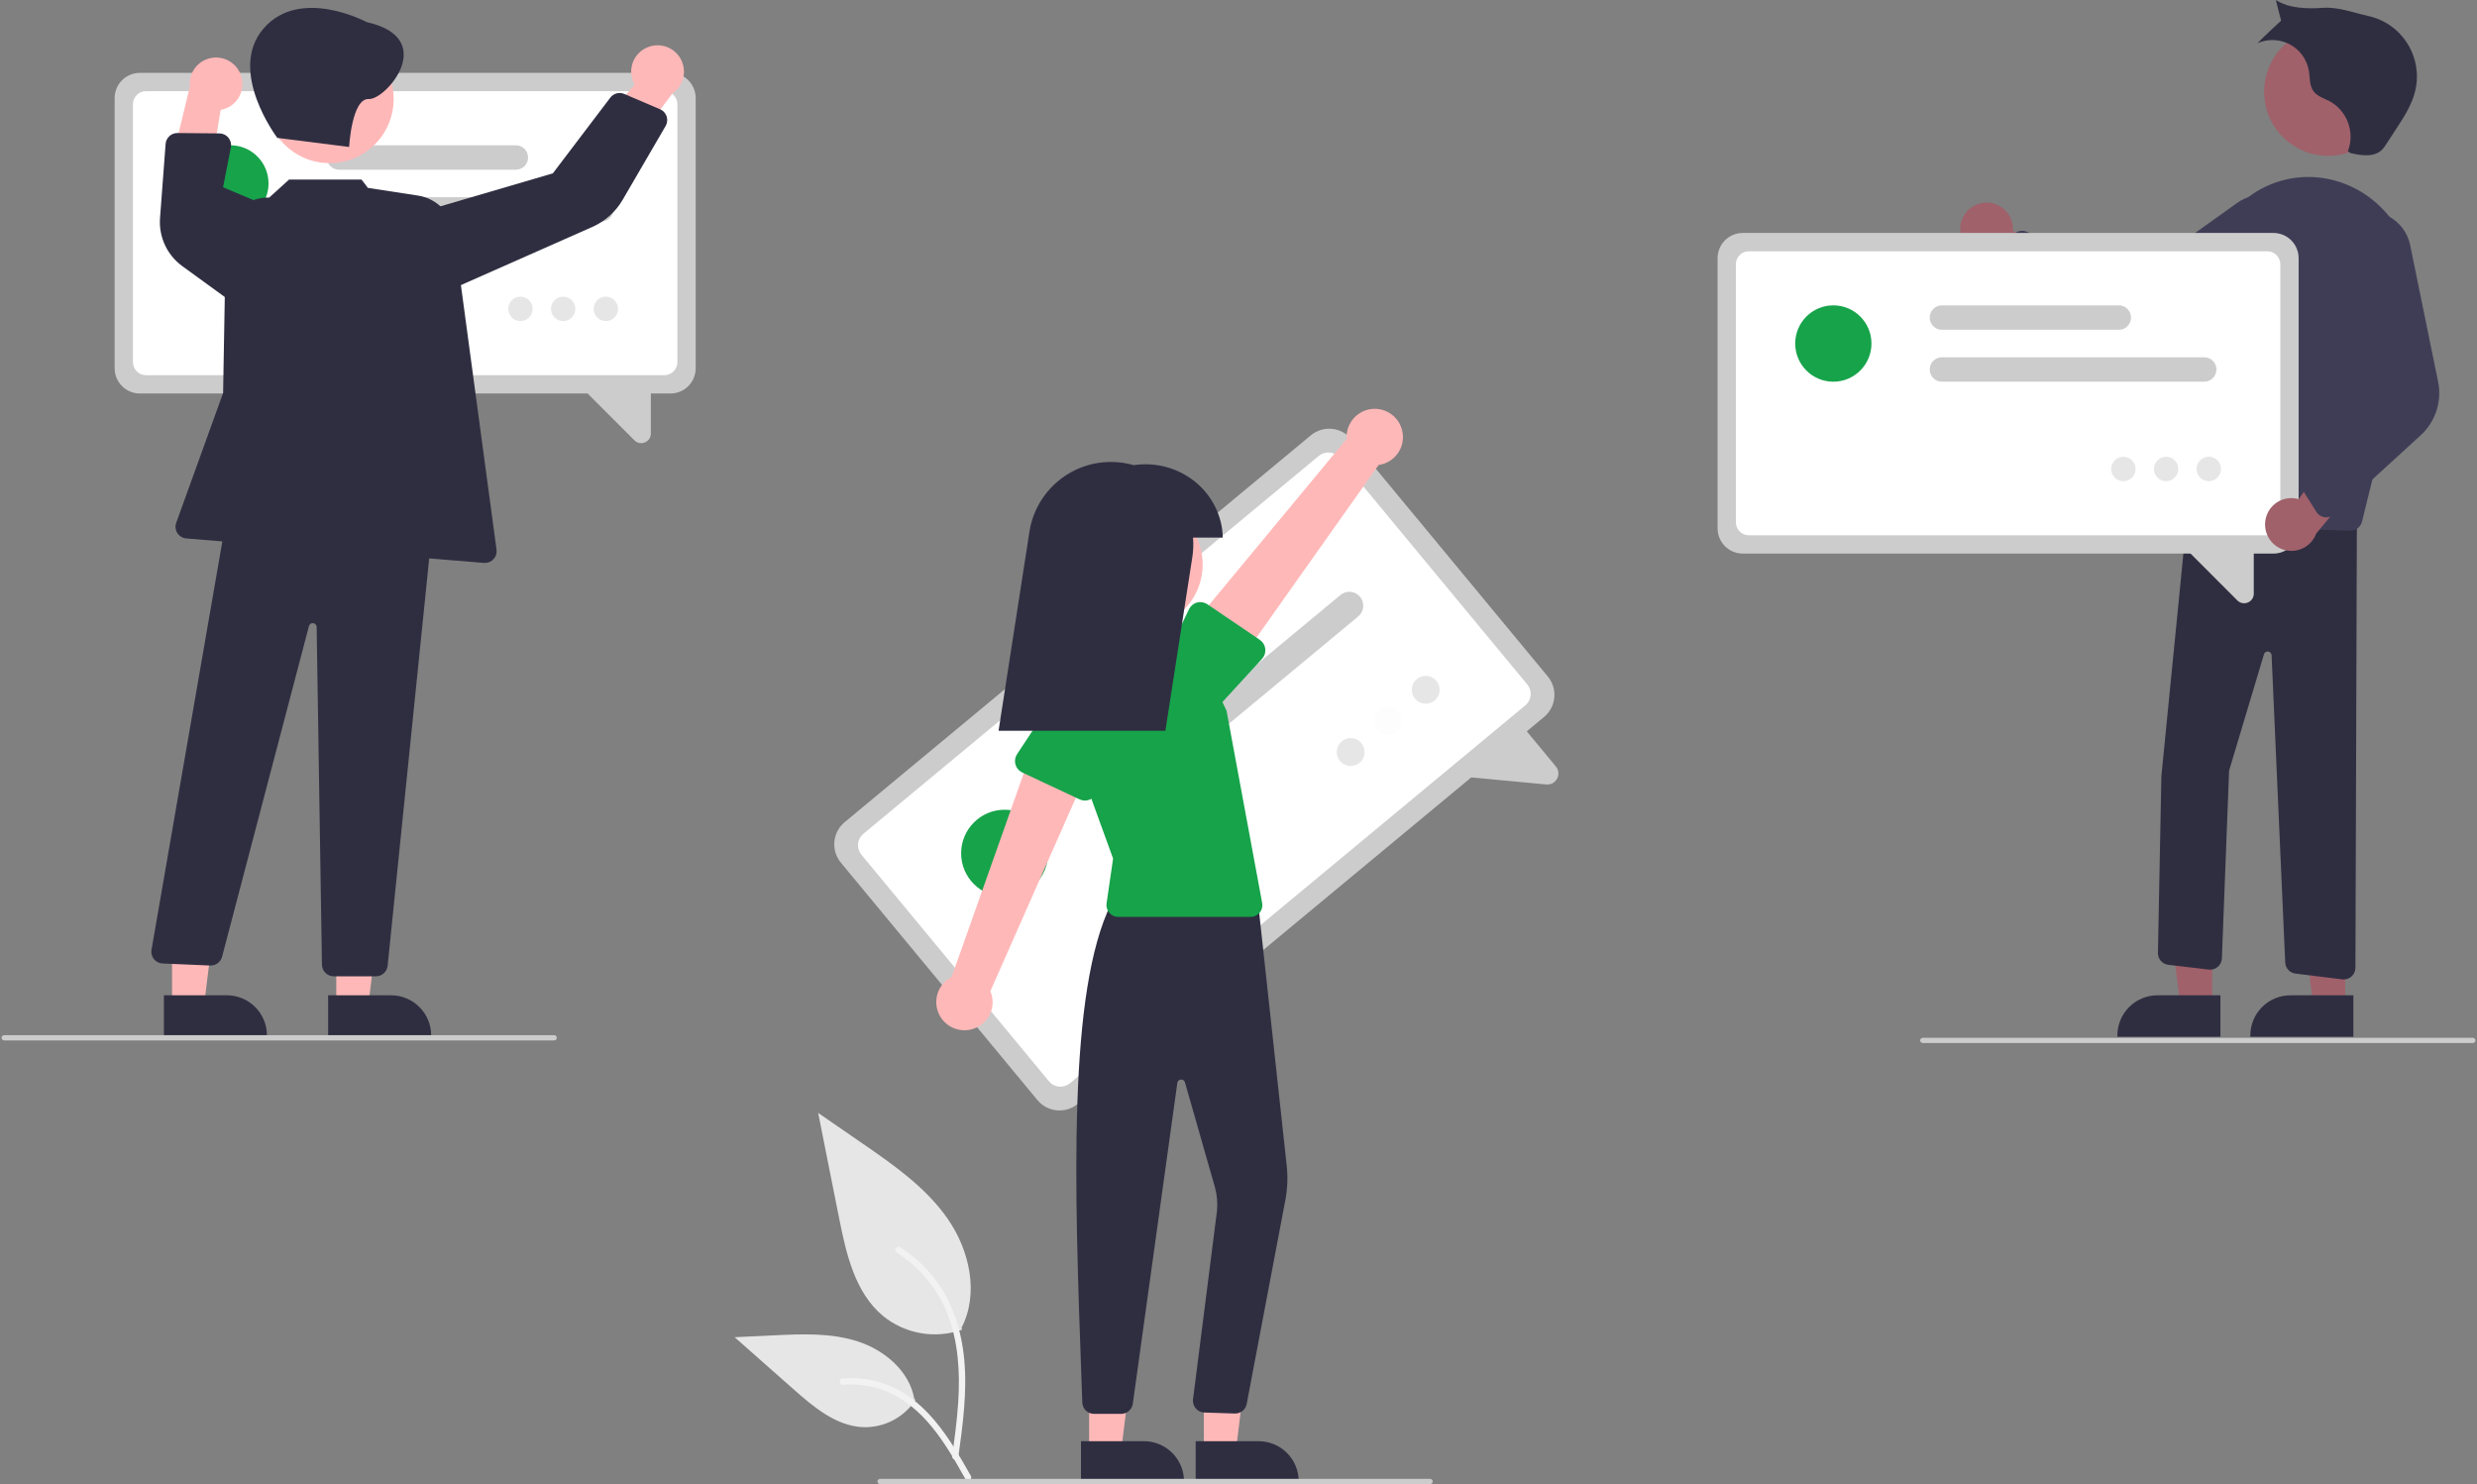 <svg width="524" height="314" viewBox="0 0 524 314" fill="none" xmlns="http://www.w3.org/2000/svg">
<rect x="0" y="0" width="524" height="314" fill="#808080" stroke="none"/>
<g clip-path="url(#clip0_47_3084)">
<path d="M203.52 281.337C200.704 282.328 197.681 282.576 194.741 282.058C191.802 281.539 189.045 280.271 186.737 278.376C180.859 273.436 179.015 265.297 177.516 257.76L173.08 235.469L182.367 241.871C189.045 246.476 195.874 251.228 200.498 257.897C205.122 264.566 207.14 273.671 203.425 280.887" fill="#E6E6E6"/>
<path d="M202.726 308.326C203.666 301.47 204.633 294.527 203.974 287.598C203.388 281.444 201.513 275.434 197.696 270.506C195.67 267.895 193.205 265.658 190.411 263.896C189.682 263.435 189.012 264.591 189.737 265.05C194.571 268.109 198.31 272.626 200.415 277.95C202.74 283.871 203.113 290.325 202.712 296.614C202.47 300.418 201.957 304.197 201.439 307.97C201.399 308.141 201.424 308.321 201.511 308.473C201.597 308.626 201.738 308.74 201.906 308.792C202.076 308.838 202.258 308.815 202.412 308.728C202.565 308.64 202.679 308.496 202.726 308.326Z" fill="#F2F2F2"/>
<path d="M193.673 296.195C192.466 298.033 190.806 299.528 188.853 300.537C186.901 301.546 184.722 302.035 182.526 301.956C176.883 301.688 172.178 297.744 167.943 294L155.417 282.926L163.707 282.528C169.669 282.243 175.785 281.976 181.463 283.817C187.142 285.658 192.379 290.089 193.417 295.974" fill="#E6E6E6"/>
<path d="M205.383 312.266C200.859 304.251 195.611 295.343 186.235 292.496C183.628 291.707 180.895 291.424 178.182 291.663C177.326 291.737 177.54 293.057 178.393 292.983C182.941 292.605 187.48 293.807 191.246 296.388C194.87 298.858 197.692 302.292 200.08 305.933C201.543 308.164 202.853 310.489 204.164 312.811C204.582 313.553 205.807 313.017 205.383 312.266Z" fill="#F2F2F2"/>
<path d="M326.638 151.698L228.008 233.55C226.767 234.578 225.17 235.07 223.567 234.92C221.963 234.77 220.485 233.989 219.456 232.748L177.879 182.517C176.853 181.275 176.361 179.675 176.511 178.07C176.661 176.464 177.441 174.984 178.679 173.954L277.309 92.101C278.55 91.074 280.148 90.581 281.751 90.731C283.354 90.882 284.833 91.663 285.862 92.903L327.439 143.134C328.465 144.377 328.957 145.976 328.807 147.582C328.657 149.187 327.877 150.667 326.638 151.698Z" fill="#CCCCCC"/>
<path d="M322.686 149.233L226.323 229.204C225.684 229.733 224.861 229.987 224.035 229.909C223.209 229.832 222.447 229.43 221.917 228.791L182.219 180.83C181.691 180.19 181.437 179.366 181.515 178.539C181.592 177.712 181.994 176.949 182.632 176.418L278.994 96.448C279.634 95.918 280.457 95.665 281.283 95.742C282.109 95.819 282.87 96.222 283.4 96.861L323.098 144.821C323.627 145.462 323.88 146.286 323.803 147.113C323.726 147.94 323.324 148.702 322.686 149.233Z" fill="white"/>
<path d="M327.128 165.973L307.308 164.116L321.494 152.937L329.135 162.169C329.433 162.521 329.618 162.955 329.665 163.414C329.713 163.874 329.621 164.337 329.401 164.742C329.257 165.018 329.06 165.262 328.821 165.462C328.587 165.655 328.316 165.8 328.026 165.887C327.735 165.975 327.43 166.004 327.128 165.973Z" fill="#CCCCCC"/>
<path d="M287.327 130.426L238.579 170.882C238.281 171.129 237.938 171.315 237.568 171.429C237.199 171.544 236.81 171.584 236.425 171.548C236.04 171.512 235.666 171.4 235.324 171.219C234.982 171.038 234.679 170.792 234.432 170.493C234.186 170.195 234 169.851 233.886 169.481C233.772 169.111 233.732 168.723 233.768 168.337C233.804 167.951 233.915 167.577 234.096 167.234C234.277 166.892 234.523 166.589 234.821 166.341L283.569 125.886C283.866 125.639 284.21 125.453 284.579 125.338C284.949 125.224 285.337 125.184 285.722 125.22C286.107 125.256 286.482 125.368 286.824 125.549C287.165 125.73 287.468 125.976 287.715 126.274C287.962 126.573 288.148 126.916 288.262 127.286C288.376 127.656 288.416 128.045 288.38 128.431C288.344 128.816 288.232 129.191 288.052 129.533C287.871 129.876 287.625 130.179 287.327 130.426Z" fill="#CCCCCC"/>
<path d="M263.469 133.949L230.592 161.233C229.991 161.732 229.216 161.972 228.439 161.899C227.661 161.826 226.944 161.447 226.446 160.845C225.947 160.242 225.708 159.467 225.781 158.688C225.854 157.909 226.233 157.192 226.834 156.693L259.711 129.408C260.312 128.909 261.087 128.67 261.864 128.743C262.642 128.816 263.359 129.195 263.857 129.797C264.356 130.399 264.595 131.175 264.522 131.954C264.449 132.732 264.07 133.45 263.469 133.949Z" fill="#CCCCCC"/>
<path d="M212.527 189.749C217.609 189.749 221.73 185.624 221.73 180.534C221.73 175.445 217.609 171.32 212.527 171.32C207.444 171.32 203.324 175.445 203.324 180.534C203.324 185.624 207.444 189.749 212.527 189.749Z" fill="#16A34A"/>
<path d="M285.731 162.063C287.357 162.063 288.675 160.743 288.675 159.115C288.675 157.486 287.357 156.166 285.731 156.166C284.104 156.166 282.786 157.486 282.786 159.115C282.786 160.743 284.104 162.063 285.731 162.063Z" fill="#E6E6E6"/>
<path opacity="0.1" d="M293.666 155.477C295.293 155.477 296.611 154.157 296.611 152.529C296.611 150.9 295.293 149.58 293.666 149.58C292.04 149.58 290.721 150.9 290.721 152.529C290.721 154.157 292.04 155.477 293.666 155.477Z" fill="#E6E6E6"/>
<path d="M301.602 148.892C303.229 148.892 304.547 147.571 304.547 145.943C304.547 144.314 303.229 142.994 301.602 142.994C299.976 142.994 298.657 144.314 298.657 145.943C298.657 147.571 299.976 148.892 301.602 148.892Z" fill="#E6E6E6"/>
<path d="M254.664 307.131L261.425 307.131L264.641 281.019L254.663 281.02L254.664 307.131Z" fill="#FFB8B8"/>
<path d="M252.94 304.921L266.254 304.921H266.255C267.369 304.921 268.473 305.141 269.502 305.568C270.532 305.995 271.467 306.62 272.255 307.409C273.043 308.198 273.668 309.135 274.094 310.166C274.521 311.196 274.74 312.301 274.74 313.417V313.693L252.941 313.694L252.94 304.921Z" fill="#2F2E41"/>
<path d="M230.4 307.131L237.161 307.131L240.377 281.019L230.399 281.02L230.4 307.131Z" fill="#FFB8B8"/>
<path d="M228.676 304.921L241.99 304.921H241.991C243.105 304.921 244.208 305.141 245.238 305.568C246.267 305.995 247.203 306.62 247.991 307.409C248.779 308.198 249.404 309.135 249.83 310.166C250.256 311.196 250.476 312.301 250.476 313.417V313.693L228.676 313.694L228.676 304.921Z" fill="#2F2E41"/>
<path d="M237.185 299.142H237.184L231.434 299.14C230.791 299.143 230.173 298.894 229.71 298.446C229.247 297.999 228.976 297.389 228.956 296.745L228.775 291.709C227.321 251.432 225.818 209.784 235.126 191.065L235.199 190.918L266.014 189.801L272.201 246.627C272.465 249.051 272.369 251.501 271.914 253.896L263.736 297.048C263.625 297.633 263.308 298.159 262.843 298.53C262.378 298.9 261.795 299.092 261.201 299.068L254.743 298.858C254.405 298.845 254.073 298.762 253.768 298.616C253.463 298.469 253.191 298.262 252.968 298.006C252.746 297.751 252.579 297.452 252.476 297.129C252.373 296.806 252.337 296.466 252.371 296.129L257.444 256.217C257.616 254.495 257.46 252.755 256.983 251.091L250.674 229.007C250.622 228.824 250.509 228.665 250.354 228.556C250.198 228.447 250.01 228.395 249.821 228.408C249.632 228.422 249.453 228.5 249.314 228.629C249.176 228.759 249.086 228.932 249.06 229.121L239.643 296.999C239.558 297.592 239.263 298.135 238.812 298.529C238.361 298.922 237.783 299.14 237.185 299.142Z" fill="#2F2E41"/>
<path d="M240.87 132.989C248.35 132.989 254.414 126.917 254.414 119.426C254.414 111.936 248.35 105.864 240.87 105.864C233.39 105.864 227.326 111.936 227.326 119.426C227.326 126.917 233.39 132.989 240.87 132.989Z" fill="#FFB8B8"/>
<path d="M264.57 193.996H236.543C236.187 193.996 235.835 193.919 235.511 193.771C235.187 193.623 234.899 193.406 234.666 193.137C234.433 192.867 234.261 192.55 234.161 192.207C234.061 191.865 234.036 191.505 234.088 191.152L235.472 181.657L227.342 159.264C226.502 156.952 226.19 154.481 226.429 152.033C226.667 149.585 227.45 147.221 228.72 145.116C229.989 143.01 231.714 141.215 233.766 139.864C235.819 138.512 238.147 137.638 240.581 137.305C244.049 136.821 247.581 137.461 250.659 139.132C253.737 140.803 256.201 143.417 257.688 146.591L259.474 150.395L267.01 191.058C267.077 191.417 267.063 191.786 266.971 192.139C266.879 192.492 266.711 192.82 266.478 193.1C266.245 193.381 265.954 193.606 265.624 193.761C265.294 193.916 264.934 193.996 264.57 193.996Z" fill="#16A34A"/>
<path d="M205.406 217.815C206.25 217.619 207.04 217.24 207.722 216.705C208.403 216.17 208.959 215.491 209.351 214.718C209.742 213.944 209.959 213.094 209.987 212.227C210.015 211.361 209.853 210.498 209.511 209.701L231.35 160.296L218.857 157.146L201.319 206.7C200.019 207.362 199.008 208.479 198.476 209.838C197.944 211.198 197.928 212.705 198.432 214.075C198.936 215.445 199.924 216.583 201.209 217.272C202.495 217.961 203.988 218.155 205.406 217.815Z" fill="#FFB8B8"/>
<path d="M228.394 169.132L216.244 163.437C215.898 163.275 215.591 163.04 215.344 162.749C215.097 162.457 214.916 162.116 214.813 161.748C214.709 161.38 214.686 160.994 214.745 160.616C214.804 160.239 214.944 159.878 215.155 159.56L222.539 148.393C223.378 146.628 224.881 145.267 226.72 144.61C228.558 143.953 230.582 144.052 232.348 144.886C234.113 145.719 235.477 147.22 236.14 149.059C236.802 150.898 236.71 152.925 235.883 154.695L232.065 167.486C231.955 167.852 231.768 168.19 231.517 168.477C231.265 168.765 230.954 168.994 230.606 169.15C230.258 169.307 229.88 169.386 229.498 169.383C229.116 169.379 228.74 169.294 228.394 169.132Z" fill="#16A34A"/>
<path d="M296.508 90.681C296.771 91.507 296.851 92.381 296.741 93.242C296.631 94.102 296.334 94.927 295.871 95.66C295.408 96.393 294.79 97.015 294.06 97.483C293.331 97.951 292.508 98.253 291.65 98.368L260.454 142.451L251.354 133.32L284.88 92.859C284.782 91.402 285.222 89.96 286.116 88.806C287.009 87.652 288.295 86.867 289.728 86.598C291.161 86.33 292.643 86.597 293.893 87.35C295.142 88.103 296.072 89.288 296.508 90.681Z" fill="#FFB8B8"/>
<path d="M267.668 137.276C267.713 137.656 267.675 138.041 267.558 138.404C267.44 138.768 267.246 139.102 266.987 139.384L257.972 149.217C256.877 150.837 255.185 151.955 253.268 152.328C251.35 152.7 249.364 152.296 247.744 151.204C246.123 150.112 245.002 148.421 244.625 146.503C244.248 144.584 244.646 142.594 245.732 140.968L251.529 128.899C251.694 128.554 251.932 128.25 252.226 128.006C252.519 127.761 252.862 127.583 253.231 127.484C253.599 127.384 253.985 127.365 254.361 127.429C254.738 127.492 255.096 127.635 255.412 127.85L266.52 135.383C266.836 135.598 267.102 135.878 267.301 136.204C267.499 136.531 267.624 136.897 267.668 137.276Z" fill="#16A34A"/>
<path d="M258.666 113.75C258.658 112.522 258.487 111.301 258.16 110.118C255.978 102.044 247.922 97.198 239.838 98.414C238.265 97.963 236.638 97.735 235.002 97.736C230.841 97.736 226.818 99.226 223.658 101.937C220.498 104.647 218.41 108.4 217.771 112.517L211.241 154.611H246.534L252.233 117.877C252.445 116.512 252.494 115.126 252.381 113.75H258.666Z" fill="#2F2E41"/>
<path d="M302.532 314H186.175C186.028 314 185.888 313.942 185.785 313.838C185.681 313.735 185.623 313.594 185.623 313.448C185.623 313.301 185.681 313.161 185.785 313.057C185.888 312.954 186.028 312.896 186.175 312.896H302.532C302.678 312.896 302.819 312.954 302.922 313.057C303.026 313.161 303.084 313.301 303.084 313.448C303.084 313.594 303.026 313.735 302.922 313.838C302.819 313.942 302.678 314 302.532 314Z" fill="#CCCCCC"/>
<path d="M419.756 42.887C420.563 42.809 421.377 42.909 422.141 43.181C422.905 43.452 423.6 43.888 424.178 44.457C424.756 45.027 425.201 45.717 425.484 46.477C425.767 47.238 425.88 48.052 425.814 48.861L443.851 56.809L435.247 62.37L419.438 53.97C418.088 53.77 416.858 53.081 415.981 52.033C415.104 50.986 414.642 49.653 414.681 48.287C414.72 46.921 415.258 45.617 416.193 44.621C417.129 43.626 418.396 43.009 419.756 42.887Z" fill="#A0616A"/>
<path d="M492.51 32.971C499.991 32.971 506.055 26.899 506.055 19.409C506.055 11.919 499.991 5.847 492.51 5.847C485.03 5.847 478.966 11.919 478.966 19.409C478.966 26.899 485.03 32.971 492.51 32.971Z" fill="#A0616A"/>
<path d="M467.997 212.791L461.236 212.791L458.02 186.679L467.998 186.679L467.997 212.791Z" fill="#A0616A"/>
<path d="M469.721 219.353L447.922 219.352V219.076C447.922 217.961 448.141 216.856 448.568 215.825C448.994 214.794 449.619 213.858 450.407 213.069C451.195 212.28 452.13 211.654 453.16 211.227C454.189 210.8 455.293 210.58 456.407 210.58L469.722 210.581L469.721 219.353Z" fill="#2F2E41"/>
<path d="M496.121 212.791L489.36 212.791L486.144 186.679L496.122 186.679L496.121 212.791Z" fill="#A0616A"/>
<path d="M497.846 219.353L476.046 219.352V219.076C476.046 217.961 476.266 216.856 476.692 215.825C477.118 214.794 477.743 213.858 478.531 213.069C479.319 212.28 480.255 211.654 481.284 211.227C482.313 210.8 483.417 210.58 484.531 210.58L497.846 210.581L497.846 219.353Z" fill="#2F2E41"/>
<path d="M495.801 207.23C495.7 207.23 495.599 207.223 495.498 207.211L485.602 205.991C485.022 205.92 484.486 205.647 484.088 205.219C483.69 204.791 483.456 204.236 483.427 203.652L480.543 138.625C480.533 138.441 480.462 138.265 480.341 138.126C480.22 137.986 480.055 137.891 479.874 137.856C479.693 137.821 479.506 137.848 479.341 137.932C479.177 138.016 479.045 138.152 478.967 138.32L471.559 163.049L470.033 202.771C470.02 203.113 469.936 203.449 469.787 203.758C469.638 204.066 469.427 204.341 469.167 204.563C468.906 204.786 468.603 204.953 468.275 205.052C467.948 205.152 467.603 205.182 467.263 205.142L458.693 204.132C458.081 204.062 457.516 203.765 457.111 203.299C456.706 202.834 456.488 202.234 456.502 201.616L457.23 164.226L463.036 105.533L463.296 105.543L498.601 106.906L498.283 204.753C498.281 205.411 498.018 206.04 497.553 206.505C497.088 206.969 496.458 207.23 495.801 207.23Z" fill="#2F2E41"/>
<path d="M497.263 112.269C497.241 112.269 497.22 112.269 497.198 112.268L461.641 111.335C461.292 111.326 460.949 111.244 460.635 111.093C460.32 110.942 460.041 110.727 459.815 110.461C459.589 110.195 459.422 109.885 459.324 109.55C459.226 109.215 459.2 108.863 459.247 108.517L466.079 58.163C466.506 54.763 467.644 51.491 469.419 48.561C471.194 45.631 473.566 43.109 476.381 41.16C478.856 39.453 481.668 38.297 484.627 37.769C487.586 37.24 490.623 37.352 493.536 38.097C505.947 41.246 513.392 54.591 510.133 67.844L499.673 110.378C499.538 110.917 499.228 111.395 498.791 111.737C498.355 112.079 497.817 112.266 497.263 112.269Z" fill="#3F3D56"/>
<path d="M450.615 72.283C448.272 72.286 445.979 71.604 444.017 70.32L423.281 56.698C422.978 56.499 422.722 56.235 422.531 55.926C422.34 55.616 422.22 55.269 422.178 54.908C422.136 54.547 422.173 54.181 422.288 53.836C422.402 53.491 422.591 53.176 422.841 52.912L425.965 49.61C426.305 49.248 426.747 48.997 427.232 48.89C427.717 48.783 428.223 48.824 428.684 49.009L451.846 58.245L473.303 42.902C474.306 42.185 475.447 41.684 476.654 41.431C477.861 41.178 479.107 41.178 480.313 41.432C481.519 41.686 482.66 42.188 483.663 42.906C484.666 43.625 485.508 44.544 486.138 45.605C486.768 46.666 487.171 47.847 487.322 49.072C487.472 50.297 487.367 51.54 487.013 52.723C486.659 53.905 486.064 55.001 485.265 55.941C484.466 56.882 483.481 57.646 482.372 58.185L455.854 71.083C454.221 71.875 452.429 72.285 450.615 72.283Z" fill="#3F3D56"/>
<path d="M497.204 32.379C499.514 32.925 502.302 33.344 503.953 31.636C504.246 31.314 504.507 30.964 504.734 30.593L506.893 27.292C508.547 24.764 510.23 22.169 510.93 19.229C511.332 17.54 511.395 15.787 511.115 14.073C510.835 12.359 510.218 10.718 509.299 9.245C508.381 7.772 507.179 6.496 505.764 5.492C504.348 4.488 502.748 3.775 501.055 3.396C497.832 2.673 494.677 1.43 491.381 1.657C488.086 1.883 484.221 1.809 481.455 0C481.628 0.806 482.56 4.37 482.56 4.37C482.56 4.37 478.401 8.19 477.567 9.143C478.658 8.658 479.847 8.43 481.04 8.477C482.233 8.524 483.4 8.845 484.45 9.414C485.501 9.983 486.407 10.786 487.099 11.76C487.791 12.734 488.251 13.855 488.443 15.035C488.679 16.485 488.54 18.093 489.401 19.283C490.219 20.415 491.687 20.812 492.92 21.465C494.698 22.479 496.056 24.096 496.748 26.025C497.44 27.953 497.422 30.066 496.696 31.981L497.204 32.379Z" fill="#2F2E41"/>
<path d="M480.941 117.126H368.67C367.259 117.125 365.906 116.562 364.908 115.563C363.91 114.564 363.349 113.209 363.347 111.796V54.618C363.349 53.204 363.91 51.85 364.908 50.85C365.906 49.851 367.259 49.289 368.67 49.287H480.941C482.353 49.289 483.706 49.851 484.704 50.85C485.702 51.85 486.263 53.204 486.265 54.618V111.796C486.263 113.209 485.702 114.564 484.704 115.563C483.706 116.562 482.353 117.125 480.941 117.126Z" fill="#CCCCCC"/>
<path d="M479.651 113.25H369.961C369.234 113.249 368.537 112.959 368.023 112.444C367.509 111.93 367.22 111.232 367.219 110.504V55.91C367.22 55.182 367.509 54.484 368.023 53.969C368.537 53.454 369.234 53.165 369.961 53.164H479.651C480.378 53.165 481.075 53.454 481.589 53.969C482.103 54.484 482.393 55.182 482.393 55.91V110.504C482.393 111.232 482.103 111.93 481.589 112.444C481.075 112.959 480.378 113.249 479.651 113.25Z" fill="white"/>
<path d="M473.299 127.033L460.962 114.681L476.778 115.081V125.59C476.782 125.995 476.664 126.391 476.44 126.728C476.215 127.064 475.895 127.325 475.52 127.476C475.269 127.581 474.999 127.636 474.727 127.636C474.461 127.635 474.197 127.582 473.952 127.478C473.707 127.375 473.485 127.223 473.299 127.033Z" fill="#CCCCCC"/>
<path d="M466.296 80.758H410.805C410.121 80.758 409.464 80.486 408.98 80.002C408.496 79.517 408.224 78.86 408.224 78.174C408.224 77.489 408.496 76.831 408.98 76.347C409.464 75.862 410.121 75.59 410.805 75.59H466.296C466.98 75.59 467.637 75.862 468.121 76.347C468.605 76.831 468.876 77.489 468.876 78.174C468.876 78.86 468.605 79.517 468.121 80.002C467.637 80.486 466.98 80.758 466.296 80.758Z" fill="#CCCCCC"/>
<path d="M448.229 69.775H410.805C410.466 69.776 410.13 69.709 409.817 69.579C409.503 69.45 409.218 69.26 408.978 69.019C408.738 68.779 408.547 68.494 408.418 68.181C408.288 67.867 408.221 67.531 408.221 67.191C408.221 66.851 408.288 66.515 408.418 66.201C408.547 65.887 408.738 65.602 408.978 65.362C409.218 65.122 409.503 64.932 409.817 64.802C410.13 64.672 410.466 64.606 410.805 64.606H448.229C448.914 64.606 449.57 64.879 450.054 65.363C450.538 65.848 450.81 66.505 450.81 67.191C450.81 67.876 450.538 68.534 450.054 69.018C449.57 69.503 448.914 69.775 448.229 69.775Z" fill="#CCCCCC"/>
<path d="M387.835 80.758C392.289 80.758 395.9 77.143 395.9 72.683C395.9 68.222 392.289 64.606 387.835 64.606C383.38 64.606 379.769 68.222 379.769 72.683C379.769 77.143 383.38 80.758 387.835 80.758Z" fill="#16A34A"/>
<path d="M449.195 101.807C450.621 101.807 451.776 100.65 451.776 99.223C451.776 97.796 450.621 96.638 449.195 96.638C447.77 96.638 446.614 97.796 446.614 99.223C446.614 100.65 447.77 101.807 449.195 101.807Z" fill="#E6E6E6"/>
<path d="M458.228 101.807C459.654 101.807 460.809 100.65 460.809 99.223C460.809 97.796 459.654 96.638 458.228 96.638C456.803 96.638 455.647 97.796 455.647 99.223C455.647 100.65 456.803 101.807 458.228 101.807Z" fill="#E6E6E6"/>
<path d="M467.262 101.807C468.687 101.807 469.843 100.65 469.843 99.223C469.843 97.796 468.687 96.638 467.262 96.638C465.836 96.638 464.681 97.796 464.681 99.223C464.681 100.65 465.836 101.807 467.262 101.807Z" fill="#E6E6E6"/>
<path d="M479.203 110.326C479.292 109.519 479.557 108.742 479.978 108.049C480.4 107.355 480.968 106.763 481.643 106.313C482.318 105.864 483.084 105.568 483.885 105.446C484.687 105.325 485.505 105.381 486.283 105.611L497.744 89.559L501.42 99.13L489.972 112.905C489.501 114.188 488.575 115.252 487.372 115.898C486.169 116.543 484.771 116.723 483.444 116.405C482.116 116.088 480.951 115.293 480.17 114.173C479.388 113.052 479.044 111.684 479.203 110.326Z" fill="#A0616A"/>
<path d="M492.332 109.46C492.151 109.475 491.97 109.471 491.791 109.447C491.431 109.398 491.086 109.272 490.78 109.075C490.475 108.878 490.216 108.617 490.023 108.309L487.601 104.461C487.335 104.041 487.201 103.551 487.218 103.053C487.234 102.556 487.4 102.075 487.694 101.674L502.364 81.49L492.829 56.876C491.977 54.71 492.009 52.296 492.918 50.154C493.827 48.011 495.541 46.313 497.689 45.424C498.903 44.914 500.214 44.68 501.529 44.738C502.844 44.797 504.13 45.146 505.294 45.762C506.458 46.377 507.471 47.243 508.261 48.298C509.051 49.352 509.597 50.569 509.861 51.86L515.777 80.779C516.189 82.819 516.067 84.93 515.425 86.909C514.782 88.888 513.641 90.667 512.11 92.074L493.796 108.819C493.392 109.189 492.877 109.415 492.332 109.46Z" fill="#3F3D56"/>
<path d="M523.115 220.681H406.758C406.612 220.681 406.471 220.623 406.368 220.52C406.264 220.416 406.206 220.276 406.206 220.129C406.206 219.983 406.264 219.842 406.368 219.739C406.471 219.635 406.612 219.577 406.758 219.577H523.115C523.262 219.577 523.402 219.635 523.505 219.739C523.609 219.842 523.667 219.983 523.667 220.129C523.667 220.276 523.609 220.416 523.505 220.52C523.402 220.623 523.262 220.681 523.115 220.681Z" fill="#CCCCCC"/>
<path d="M141.847 83.256H29.576C28.165 83.254 26.812 82.692 25.814 81.693C24.816 80.694 24.255 79.339 24.253 77.926V20.747C24.255 19.334 24.816 17.979 25.814 16.98C26.812 15.981 28.165 15.419 29.576 15.417H141.847C143.258 15.419 144.611 15.981 145.609 16.98C146.607 17.979 147.169 19.334 147.17 20.747V77.926C147.169 79.339 146.607 80.694 145.609 81.693C144.611 82.692 143.258 83.254 141.847 83.256Z" fill="#CCCCCC"/>
<path d="M140.557 79.379H30.867C30.14 79.379 29.443 79.089 28.928 78.574C28.414 78.059 28.125 77.362 28.124 76.634V22.04C28.125 21.312 28.414 20.614 28.928 20.099C29.443 19.584 30.14 19.294 30.867 19.294H140.557C141.284 19.294 141.981 19.584 142.495 20.099C143.009 20.614 143.298 21.312 143.299 22.04V76.634C143.298 77.362 143.009 78.059 142.495 78.574C141.981 79.089 141.284 79.379 140.557 79.379Z" fill="white"/>
<path d="M134.204 93.163L121.868 80.811L137.684 81.211V91.72C137.688 92.125 137.57 92.521 137.346 92.858C137.121 93.194 136.8 93.455 136.425 93.606C136.174 93.711 135.905 93.766 135.632 93.766C135.366 93.765 135.103 93.712 134.858 93.608C134.613 93.505 134.391 93.353 134.204 93.163Z" fill="#CCCCCC"/>
<path d="M127.201 46.888H71.711C71.026 46.888 70.37 46.616 69.886 46.132C69.402 45.647 69.13 44.989 69.13 44.304C69.13 43.619 69.402 42.961 69.886 42.477C70.37 41.992 71.026 41.72 71.711 41.72H127.201C127.886 41.72 128.542 41.992 129.026 42.477C129.51 42.961 129.782 43.619 129.782 44.304C129.782 44.989 129.51 45.647 129.026 46.132C128.542 46.616 127.886 46.888 127.201 46.888Z" fill="#CCCCCC"/>
<path d="M109.135 35.905H71.711C71.026 35.905 70.37 35.633 69.886 35.148C69.402 34.663 69.13 34.006 69.13 33.321C69.13 32.635 69.402 31.978 69.886 31.493C70.37 31.009 71.026 30.736 71.711 30.736H109.135C109.819 30.736 110.476 31.009 110.96 31.493C111.444 31.978 111.716 32.635 111.716 33.321C111.716 34.006 111.444 34.663 110.96 35.148C110.476 35.633 109.819 35.905 109.135 35.905Z" fill="#CCCCCC"/>
<path d="M48.74 46.888C53.195 46.888 56.806 43.273 56.806 38.812C56.806 34.352 53.195 30.736 48.74 30.736C44.286 30.736 40.675 34.352 40.675 38.812C40.675 43.273 44.286 46.888 48.74 46.888Z" fill="#16A34A"/>
<path d="M110.101 67.937C111.526 67.937 112.682 66.78 112.682 65.353C112.682 63.925 111.526 62.768 110.101 62.768C108.675 62.768 107.52 63.925 107.52 65.353C107.52 66.78 108.675 67.937 110.101 67.937Z" fill="#E6E6E6"/>
<path d="M119.134 67.937C120.559 67.937 121.715 66.78 121.715 65.353C121.715 63.925 120.559 62.768 119.134 62.768C117.709 62.768 116.553 63.925 116.553 65.353C116.553 66.78 117.709 67.937 119.134 67.937Z" fill="#E6E6E6"/>
<path d="M128.167 67.937C129.593 67.937 130.748 66.78 130.748 65.353C130.748 63.925 129.593 62.768 128.167 62.768C126.742 62.768 125.586 63.925 125.586 65.353C125.586 66.78 126.742 67.937 128.167 67.937Z" fill="#E6E6E6"/>
<path d="M137.191 9.924C136.428 10.198 135.735 10.637 135.16 11.21C134.585 11.782 134.142 12.474 133.863 13.236C133.584 13.998 133.475 14.812 133.544 15.621C133.613 16.43 133.859 17.213 134.263 17.917L121.348 32.821L131.499 34.167L142.207 19.808C143.343 19.05 144.161 17.901 144.507 16.578C144.853 15.256 144.702 13.853 144.084 12.635C143.466 11.416 142.422 10.467 141.152 9.968C139.882 9.468 138.472 9.452 137.191 9.924Z" fill="#FFB8B8"/>
<path d="M50.956 15.89C51.232 16.654 51.337 17.468 51.264 18.277C51.191 19.085 50.941 19.868 50.534 20.569C50.126 21.271 49.57 21.875 48.904 22.338C48.238 22.801 47.479 23.112 46.68 23.249L43.466 42.717L35.951 35.752L40.155 18.333C40.013 16.973 40.375 15.609 41.17 14.499C41.966 13.388 43.141 12.609 44.472 12.308C45.803 12.007 47.199 12.205 48.394 12.865C49.589 13.525 50.501 14.602 50.956 15.89Z" fill="#FFB8B8"/>
<path d="M71.14 212.791L77.901 212.791L81.117 186.679L71.139 186.679L71.14 212.791Z" fill="#FFB8B8"/>
<path d="M69.415 210.581L82.73 210.58H82.73C83.844 210.58 84.948 210.8 85.977 211.227C87.007 211.654 87.942 212.28 88.73 213.069C89.518 213.858 90.143 214.794 90.569 215.825C90.996 216.856 91.215 217.961 91.215 219.076V219.352L69.416 219.353L69.415 210.581Z" fill="#2F2E41"/>
<path d="M36.398 212.791L43.159 212.791L46.375 186.679L36.397 186.679L36.398 212.791Z" fill="#FFB8B8"/>
<path d="M34.674 210.581L47.988 210.58H47.988C49.103 210.58 50.206 210.8 51.236 211.227C52.265 211.654 53.2 212.28 53.988 213.069C54.776 213.858 55.401 214.794 55.828 215.825C56.254 216.856 56.473 217.961 56.473 219.076V219.352L34.674 219.353L34.674 210.581Z" fill="#2F2E41"/>
<path d="M69.729 34.516C77.209 34.516 83.273 28.444 83.273 20.954C83.273 13.464 77.209 7.392 69.729 7.392C62.248 7.392 56.184 13.464 56.184 20.954C56.184 28.444 62.248 34.516 69.729 34.516Z" fill="#FFB8B8"/>
<path d="M68.105 204.117L66.985 132.661C66.982 132.459 66.906 132.265 66.77 132.115C66.634 131.966 66.449 131.871 66.248 131.849C66.048 131.827 65.846 131.88 65.681 131.996C65.516 132.112 65.4 132.285 65.353 132.482L46.995 202.375C46.857 202.934 46.531 203.429 46.072 203.777C45.613 204.124 45.049 204.304 44.474 204.285L34.388 203.853C34.045 203.838 33.709 203.752 33.401 203.601C33.093 203.45 32.819 203.236 32.598 202.973C32.377 202.711 32.212 202.405 32.114 202.075C32.017 201.746 31.989 201.4 32.032 201.059L47.61 111.242L47.642 110.988L91.032 113.044L91.315 113.057L82.01 204.266C81.962 204.891 81.68 205.474 81.222 205.9C80.763 206.326 80.161 206.564 79.536 206.566H70.586C69.935 206.564 69.311 206.306 68.847 205.848C68.383 205.39 68.117 204.769 68.105 204.117Z" fill="#2F2E41"/>
<path d="M102.375 119.097L39.411 113.923C39.031 113.892 38.663 113.773 38.336 113.577C38.01 113.38 37.732 113.111 37.526 112.789C37.32 112.468 37.191 112.104 37.148 111.724C37.105 111.345 37.151 110.961 37.281 110.602L47.196 83.152L47.767 50.571C47.787 49.389 48.042 48.222 48.517 47.138C48.992 46.055 49.676 45.077 50.531 44.261C51.386 43.445 52.395 42.806 53.498 42.383C54.601 41.96 55.777 41.761 56.958 41.797L61.145 37.996H76.486L77.822 39.75L88.497 41.392C90.398 41.693 92.153 42.597 93.501 43.973C94.85 45.348 95.721 47.121 95.986 49.031L105.038 116.289C105.085 116.64 105.056 116.997 104.955 117.336C104.853 117.675 104.68 117.988 104.447 118.255C104.215 118.522 103.928 118.735 103.606 118.882C103.284 119.029 102.935 119.105 102.581 119.105C102.513 119.105 102.444 119.103 102.375 119.097Z" fill="#2F2E41"/>
<path d="M90.108 44.551L116.954 36.675L129.105 20.657C129.439 20.216 129.911 19.899 130.446 19.757C130.981 19.616 131.548 19.657 132.056 19.875L139.642 23.122C139.966 23.26 140.256 23.466 140.494 23.725C140.732 23.984 140.912 24.291 141.023 24.626C141.133 24.96 141.171 25.314 141.135 25.665C141.098 26.015 140.988 26.353 140.811 26.657L131.731 42.26C130.252 44.812 128.002 46.828 125.304 48.015L93.727 61.992L90.108 44.551Z" fill="#2F2E41"/>
<path d="M38.601 56.333C36.996 55.175 35.717 53.623 34.886 51.827C34.055 50.03 33.7 48.049 33.856 46.076L35.034 30.445C35.083 29.82 35.364 29.237 35.823 28.811C36.282 28.386 36.883 28.148 37.509 28.147H37.531L46.427 28.226C46.791 28.23 47.151 28.313 47.479 28.471C47.808 28.629 48.097 28.858 48.328 29.141C48.558 29.423 48.723 29.753 48.812 30.108C48.901 30.462 48.91 30.831 48.84 31.189L47.19 39.621L58.969 44.605L49.05 63.928L38.601 56.333Z" fill="#2F2E41"/>
<path d="M77.608 4.691C77.608 4.691 63.444 -2.945 55.723 6.068C48.003 15.081 58.665 29.175 58.665 29.175L73.856 31.094C73.856 31.094 74.408 20.753 78.025 20.954C81.642 21.155 92.875 8.107 77.608 4.691Z" fill="#2F2E41"/>
<path d="M117.242 220.129H0.885C0.739 220.129 0.598 220.071 0.495 219.967C0.391 219.864 0.333 219.723 0.333 219.577C0.333 219.43 0.391 219.29 0.495 219.186C0.598 219.083 0.739 219.025 0.885 219.025H117.242C117.389 219.025 117.529 219.083 117.632 219.186C117.736 219.29 117.794 219.43 117.794 219.577C117.794 219.723 117.736 219.864 117.632 219.967C117.529 220.071 117.389 220.129 117.242 220.129Z" fill="#CCCCCC"/>
</g>
<defs>
<clipPath id="clip0_47_3084">
<rect width="523.333" height="314" fill="white" transform="translate(0.333)"/>
</clipPath>
</defs>
</svg>
